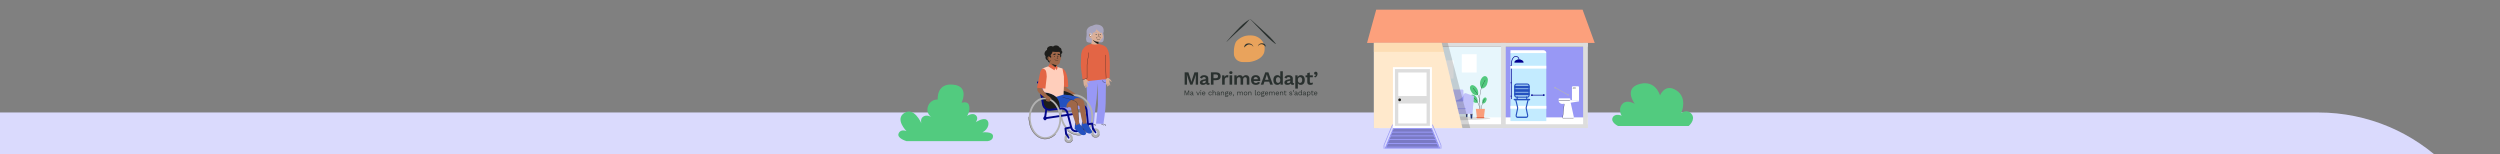 <svg xmlns="http://www.w3.org/2000/svg" xmlns:xlink="http://www.w3.org/1999/xlink" viewBox="0 0 3534 218" width="3534" height="218">
  <rect x="0" y="0" width="3534" height="218" fill="#808080" stroke="none"/>
  <defs>
    <style>
      .cls-1 {
        isolation: isolate;
      }

      .cls-1, .cls-2, .cls-3, .cls-4, .cls-5, .cls-6, .cls-7, .cls-8, .cls-9, .cls-10, .cls-11, .cls-12 {
        fill: none;
      }

      .cls-13 {
        fill: #fa9e7b;
      }

      .cls-14 {
        fill: #020789;
      }

      .cls-15 {
        fill: #000091;
      }

      .cls-16 {
        fill: #e7f6fc;
      }

      .cls-17, .cls-18 {
        fill: #fff;
      }

      .cls-19 {
        fill: #ffe9cc;
      }

      .cls-20 {
        fill: #ffcebb;
      }

      .cls-21 {
        fill: #fca07c;
      }

      .cls-22 {
        fill: #fdddb4;
      }

      .cls-23 {
        fill: #9697ed;
      }

      .cls-24 {
        fill: #9898f5;
      }

      .cls-25 {
        fill: #9f6749;
      }

      .cls-26 {
        fill: #b4b4b4;
      }

      .cls-27 {
        fill: #c1c1f9;
      }

      .cls-28 {
        fill: #32319c;
      }

      .cls-29 {
        fill: #a9a6bf;
      }

      .cls-30 {
        fill: #b2b2b2;
      }

      .cls-31 {
        fill: #ddd;
      }

      .cls-32 {
        fill: #c3ebff;
      }

      .cls-33 {
        fill: #dadafd;
      }

      .cls-34 {
        fill: #dbb098;
      }

      .cls-35 {
        fill: #e36545;
      }

      .cls-36 {
        fill: #e06545;
      }

      .cls-37 {
        fill: #2451c0;
      }

      .cls-38 {
        fill: #1f3575;
      }

      .cls-39, .cls-40 {
        fill: #1d1d1b;
      }

      .cls-41 {
        fill: #0c1924;
      }

      .cls-42 {
        fill: #52cb7f;
      }

      .cls-43 {
        fill: #52c97e;
      }

      .cls-44, .cls-45 {
        fill: #29302e;
      }

      .cls-46 {
        fill: #766359;
      }

      .cls-2 {
        stroke: #2d241d;
      }

      .cls-2, .cls-3, .cls-5, .cls-6, .cls-47, .cls-10, .cls-11, .cls-12 {
        stroke-linecap: round;
      }

      .cls-2, .cls-3, .cls-5, .cls-8, .cls-47 {
        stroke-miterlimit: 10;
      }

      .cls-2, .cls-3, .cls-5, .cls-10, .cls-11 {
        stroke-width: .39px;
      }

      .cls-3 {
        stroke: #fff;
      }

      .cls-4 {
        mask: url(#mask-1);
      }

      .cls-5, .cls-11, .cls-12 {
        stroke: #1d1d1b;
      }

      .cls-6, .cls-8, .cls-47 {
        stroke: #000;
      }

      .cls-6, .cls-47 {
        stroke-width: .29px;
      }

      .cls-6, .cls-10, .cls-11, .cls-12 {
        stroke-linejoin: round;
      }

      .cls-48 {
        fill: #b67e5a;
        mix-blend-mode: multiply;
        opacity: .5;
      }

      .cls-7 {
        mask: url(#mask);
      }

      .cls-40 {
        opacity: .19;
      }

      .cls-8 {
        stroke-width: .52px;
      }

      .cls-47 {
        fill: #999af0;
      }

      .cls-9 {
        mask: url(#mask-2-2);
      }

      .cls-45, .cls-49, .cls-18 {
        fill-rule: evenodd;
      }

      .cls-49 {
        fill: #e9a35c;
      }

      .cls-10 {
        stroke: #1c1c1b;
      }

      .cls-12 {
        stroke-width: .38px;
      }
    </style>
    <mask id="mask" x="1743.91" y="49.78" width="44.03" height="38.27" maskUnits="userSpaceOnUse">
      <g id="mask-2">
        <polygon id="path-1" class="cls-18" points="1743.91 49.78 1787.94 49.78 1787.94 88.05 1743.91 88.05 1743.91 49.78"/>
      </g>
    </mask>
    <mask id="mask-1" x="1733.6" y="26.79" width="275.08" height="61.26" maskUnits="userSpaceOnUse">
      <g id="mask-4">
        <polygon id="path-3" class="cls-18" points="1733.6 88.05 2008.69 88.05 2008.69 26.79 1733.6 26.79 1733.6 88.05"/>
      </g>
    </mask>
    <mask id="mask-2-2" data-name="mask-2" x="1733.6" y="26.79" width="275.08" height="61.26" maskUnits="userSpaceOnUse">
      <g id="mask-4-2" data-name="mask-4">
        <polygon id="path-3-2" data-name="path-3" class="cls-18" points="1733.6 88.05 2008.69 88.05 2008.69 26.79 1733.6 26.79 1733.6 88.05"/>
      </g>
    </mask>
  </defs>
  <g class="cls-1">
    <g id="illu6">
      <path class="cls-34" d="m1566.91,110.38s1.88,1.22,2.3,1.72c.43.5,1.53,2.33,2.29,2.83,0,0-.1.75-.84.43-.74-.32-1.66-1.06-1.99-1.5-.34-.44-.63-.15-.62.26.01.4.55,3.11.55,3.11,0,0,1.06,2.98.86,3.33-.21.36-.69.31-.86.1-.13-.15-1.26-2.62-1.26-2.62l-.34-1.36s.8,4.33.55,4.7c-.25.36-.56.25-.76.09-.2-.16-.54-2.08-.54-2.08l-.63-2.55.42,4.91s-.02.47-.38.51c-.36.04-.65-.48-.65-.48l-.88-5.03s.37,2.8.19,2.96c-.24.21-.47.17-.57-.04-.2-.43-.62-2.94-.62-2.94l-.57-4.8.05-1.44,3.56-1.2.77,1.09Z"/>
      <path class="cls-33" d="m0,311c0,57.99,47.01,105,105,105h3429c0-141.94-115.06-257-257-257H0v152Z"/>
      <g>
        <g id="Logo">
          <g id="LOGO">
            <g>
              <g id="Group-3">
                <g class="cls-7">
                  <path id="Fill-1" class="cls-49" d="m1784.98,58.84c-3.76-5.63-10.55-8.91-17.34-9.05-6.78-.14-13.45,2.65-18.59,7.06l.46-.24c.32-.21.66-.4,1.04-.55l-1.04.55c-2.63,1.71-3.74,5.26-4.43,8.45-.74,3.39-1.38,6.86-1.1,10.32.28,3.46,1.59,6.96,4.21,9.25,2.73,2.38,6.51,3.16,10.12,3.37,5.24.3,10.54-.45,15.49-2.18,4.43-1.55,8.72-4.01,11.39-7.86,3.86-5.56,3.55-13.48-.22-19.1"/>
                </g>
              </g>
              <path id="Fill-4" class="cls-45" d="m1778.2,65.36c-.03-.62.25-1.23.62-1.73.37-.5.83-.95,1.35-1.32,1.05-.73,2.35-1.16,3.69-1.16.67,0,1.36.07,2.02.26.66.2,1.27.55,1.77,1,.5.45.91,1,1.17,1.6.27.6.42,1.25.36,1.89l-.16.05c-.79-.96-1.56-1.68-2.44-2.23-.86-.52-1.72-1.11-2.79-1.23-.52-.07-1.07-.05-1.6.04-.54.09-1.07.25-1.57.49-.5.23-.97.55-1.39.94-.4.39-.75.85-.86,1.41h-.17Z"/>
              <path id="Fill-6" class="cls-45" d="m1771.34,65.97c-.14-.64-.56-1.16-1.04-1.59-.49-.42-1.05-.77-1.64-1.02-.59-.26-1.21-.42-1.83-.5-.62-.09-1.25-.09-1.85,0-1.23.19-2.19.89-3.17,1.53-.99.67-1.85,1.53-2.72,2.67l-.19-.05c-.1-.74.04-1.49.34-2.19.28-.71.73-1.35,1.29-1.89.56-.54,1.25-.97,2-1.22.76-.25,1.55-.36,2.32-.38,1.55-.06,3.06.39,4.3,1.19.62.4,1.16.91,1.61,1.47.45.56.79,1.25.79,1.97l-.2.02Z"/>
              <g class="cls-4">
                <path id="Fill-57" class="cls-45" d="m1761.41,30.7c-.77.57-1.5,1.17-2.25,1.75l-2.19,1.82c-2.9,2.45-5.44,5.29-8.08,8.01-2.63,2.73-5.23,5.49-7.79,8.28-2.53,2.82-5.06,5.65-7.5,8.54l.18.17c2.73-2.63,5.44-5.27,8.2-7.85,2.73-2.61,5.5-5.19,8.29-7.73,2.78-2.56,5.74-4.92,8.38-7.62,1.33-1.34,2.65-2.69,3.93-4.1,1.29-1.39,2.55-2.82,3.73-4.34l-.16-.19c-1.65.99-3.21,2.09-4.73,3.23"/>
              </g>
              <g class="cls-9">
                <path id="Fill-58" class="cls-45" d="m1803.4,61.6h0c-2.61-3.31-5.43-6.4-8.34-9.4-2.92-2.99-6.13-5.68-9.18-8.53l-9.23-8.48c-3.1-2.8-6.18-5.62-9.31-8.4l-.17.18c2.86,3.05,5.76,6.06,8.64,9.09l8.72,9c2.93,2.98,5.7,6.12,8.77,8.95,3.07,2.83,6.23,5.57,9.61,8.09l.52-.46s-.03-.02-.04-.04"/>
              </g>
            </g>
          </g>
        </g>
        <g>
          <path class="cls-44" d="m1693.58,119.72h-3.28v-9.09l.16-5.1h-.05l-1.69,5.31-3.14,8.88h-2.99l-3.14-8.88-1.66-5.31h-.05l.19,5.1v9.09h-3.3v-17.44h5.28l3.17,9.51,1.08,3.94h.05l1.14-3.91,3.12-9.54h5.13v17.44Z"/>
          <path class="cls-44" d="m1709.94,117.42l-.26,2.19c-.48.24-1.06.37-1.72.37-1.58,0-2.67-.55-3.04-1.98-.79,1.29-2.46,1.98-4.68,1.98-2.51,0-4.09-1.16-4.09-3.38,0-2.06,1.61-3.51,5.15-4.17l3.17-.61v-.63c0-1.4-.82-2.3-2.25-2.3-1.53,0-2.64.58-3.04,2.25l-2.88-1.22c.55-2.25,2.54-3.67,5.76-3.67,3.67,0,6,1.58,6,4.86v5.42c0,.69.29,1,.98,1,.32,0,.63-.03.9-.11Zm-5.47-2.01v-1.37l-2.83.63c-1.16.26-1.77.69-1.77,1.56s.55,1.29,1.51,1.29c1.37,0,3.09-.71,3.09-2.11Z"/>
          <path class="cls-44" d="m1725.51,107.88c0,3.46-2.38,5.49-6.42,5.49h-3.67v6.34h-3.65v-17.44h7.32c4.04,0,6.42,2.03,6.42,5.6Zm-3.7-.03c0-1.77-1-2.67-3.28-2.67h-3.12v5.36h3.12c2.27,0,3.28-.92,3.28-2.69Z"/>
          <path class="cls-44" d="m1736.5,106.53l-.45,3.17c-.37-.24-.98-.4-1.66-.4-1.59,0-3.14,1.16-3.14,3.57v6.84h-3.65v-13.21h3.14l.24,2.59c.69-1.82,2.03-2.85,4.1-2.85.58,0,1.11.11,1.43.29Z"/>
          <path class="cls-44" d="m1737.72,102.68c0-1.29.74-1.96,2.25-1.96s2.25.66,2.25,1.96-.74,1.93-2.25,1.93-2.25-.63-2.25-1.93Zm4.07,17.04h-3.65v-13.21h3.65v13.21Z"/>
          <path class="cls-44" d="m1766.09,111.05v8.67h-3.62v-7.95c0-1.93-.95-2.67-2.27-2.67-1.61,0-2.91,1.22-2.91,3.51v7.11h-3.62v-7.95c0-1.93-.95-2.67-2.3-2.67s-2.88,1.06-2.88,3.62v7h-3.65v-13.21h3.25l.13,2.32c.87-1.74,2.51-2.59,4.36-2.59s3.59.87,4.31,2.67c.87-1.8,2.64-2.67,4.49-2.67,2.56,0,4.7,1.56,4.7,4.81Z"/>
          <path class="cls-44" d="m1781.39,114.49h-9.35c.37,1.9,1.53,2.8,3.3,2.8,1.53,0,2.54-.58,2.91-1.64l2.96,1.08c-.85,2.11-2.88,3.25-5.86,3.25-4.39,0-6.87-2.54-6.87-6.87s2.4-6.87,6.66-6.87,6.37,2.48,6.37,6.82c0,.37-.05,1.08-.11,1.43Zm-9.38-2.54h6.16c-.29-1.98-1.4-3.04-3.06-3.04s-2.8,1.03-3.09,3.04Z"/>
          <path class="cls-44" d="m1794.13,115.46h-6.74l-1.43,4.25h-3.72l6.37-17.44h4.36l6.37,17.44h-3.78l-1.43-4.25Zm-.9-2.69l-1.66-4.91-.77-2.64h-.08l-.74,2.59-1.66,4.97h4.91Z"/>
          <path class="cls-44" d="m1813.41,100.72v18.99h-3.22l-.16-2.43c-.77,1.61-2.32,2.69-4.39,2.69-3.49,0-5.63-2.54-5.63-6.84s2.14-6.9,5.65-6.9c1.93,0,3.35.95,4.12,2.4v-7.93h3.62Zm-3.62,12.52v-.26c0-2.51-1.16-3.96-3.06-3.96s-3.09,1.4-3.09,4.09,1.19,4.1,3.09,4.1,3.06-1.4,3.06-3.96Z"/>
          <path class="cls-44" d="m1829.42,117.42l-.26,2.19c-.48.24-1.06.37-1.72.37-1.59,0-2.67-.55-3.04-1.98-.79,1.29-2.46,1.98-4.68,1.98-2.51,0-4.1-1.16-4.1-3.38,0-2.06,1.61-3.51,5.15-4.17l3.17-.61v-.63c0-1.4-.82-2.3-2.25-2.3-1.53,0-2.64.58-3.04,2.25l-2.88-1.22c.56-2.25,2.54-3.67,5.76-3.67,3.67,0,6,1.58,6,4.86v5.42c0,.69.29,1,.98,1,.32,0,.63-.03.9-.11Zm-5.47-2.01v-1.37l-2.83.63c-1.16.26-1.77.69-1.77,1.56s.55,1.29,1.51,1.29c1.37,0,3.09-.71,3.09-2.11Z"/>
          <path class="cls-44" d="m1844.42,113.09c0,4.33-2.14,6.9-5.65,6.9-1.93,0-3.36-.95-4.12-2.4v7.69h-3.65v-18.76h3.2l.13,2.62c.74-1.72,2.33-2.88,4.44-2.88,3.51,0,5.65,2.54,5.65,6.84Zm-3.65.03c0-2.69-1.16-4.09-3.09-4.09s-3.04,1.4-3.04,3.96v.26c0,2.51,1.16,3.96,3.04,3.96s3.09-1.4,3.09-4.1Z"/>
          <path class="cls-44" d="m1855.97,118.9c-.85.69-2.22,1.08-3.62,1.08-2.62,0-4.41-1.08-4.41-3.99v-6.79h-2.4v-2.69h2.4v-3.04l3.62-1v4.04h4.28v2.69h-4.28v6.21c0,1.27.69,1.82,1.82,1.82.87,0,1.48-.26,2.03-.74l.55,2.4Z"/>
          <path class="cls-44" d="m1862.46,104.47c0,2.09-1.08,4.02-3.38,5.02l-1.66-1.27c1.56-.55,2.67-1.56,3.04-2.77l-.11-.08c-.18.19-.4.26-.79.26-.9,0-1.93-.63-1.93-2.01s.98-2.25,2.3-2.25c1.69,0,2.54,1.24,2.54,3.09Z"/>
        </g>
        <g>
          <path class="cls-44" d="m1681.02,134.69h-.77v-4.22l.09-1.77h-.01l-.57,1.57-1.64,4.43h-.69l-1.65-4.43-.56-1.57h-.01l.09,1.77v4.22h-.77v-6.72h1.25l1.49,4.08.5,1.68h.02l.52-1.67,1.47-4.09h1.25v6.72Z"/>
          <path class="cls-44" d="m1687.43,134.05l-.05.64c-.14.05-.36.1-.61.1-.5,0-.82-.18-.92-.75-.33.48-.99.75-1.64.75-.96,0-1.73-.45-1.73-1.36,0-.76.67-1.36,1.98-1.59l1.35-.22v-.29c0-.67-.43-1.12-1.19-1.12-.67,0-1.18.33-1.46.97l-.6-.44c.26-.75,1.07-1.24,2.06-1.24,1.16,0,2,.55,2,1.73v2.5c0,.24.1.37.39.37.13,0,.28-.02.41-.05Zm-1.61-1.07v-.7l-1.14.21c-.9.18-1.35.46-1.35.94,0,.43.35.65.93.65.81,0,1.57-.43,1.57-1.1Z"/>
          <path class="cls-44" d="m1696.06,129.6l-2.12,5.09h-.81l-2.12-5.09h.93l1.61,4.26,1.66-4.26h.85Z"/>
          <path class="cls-44" d="m1696.86,128.02c0-.37.24-.61.61-.61s.61.24.61.61-.24.61-.61.61-.61-.24-.61-.61Zm1.02,6.68h-.81v-5.09h.81v5.09Z"/>
          <path class="cls-44" d="m1703.84,132.45h-3.84c.1,1.03.72,1.63,1.66,1.63.74,0,1.25-.26,1.44-.75l.68.36c-.39.69-1.02,1.11-2.12,1.11-1.54,0-2.46-1-2.46-2.65s.86-2.65,2.4-2.65,2.28,1.07,2.28,2.38c0,.23-.02.43-.04.57Zm-3.83-.72h3.08c-.11-.94-.63-1.52-1.5-1.52s-1.47.56-1.59,1.52Z"/>
          <path class="cls-44" d="m1712.89,130.85l-.77.37c-.21-.64-.67-1.01-1.33-1.01-1.02,0-1.63.72-1.63,1.93s.61,1.93,1.63,1.93c.74,0,1.22-.38,1.42-1.05l.73.25c-.33.94-1.06,1.51-2.14,1.51-1.54,0-2.46-1-2.46-2.65s.93-2.65,2.46-2.65c1.05,0,1.73.52,2.09,1.35Z"/>
          <path class="cls-44" d="m1718.61,131.43v3.26h-.81v-2.97c0-1.13-.55-1.51-1.25-1.51-.74,0-1.58.48-1.58,1.78v2.7h-.81v-7.43h.81v3.1c.36-.61.97-.86,1.66-.86,1.09,0,1.98.62,1.98,1.93Z"/>
          <path class="cls-44" d="m1724.82,134.05l-.05.64c-.14.05-.36.1-.61.1-.5,0-.82-.18-.92-.75-.33.48-.99.75-1.64.75-.96,0-1.73-.45-1.73-1.36,0-.76.67-1.36,1.98-1.59l1.35-.22v-.29c0-.67-.43-1.12-1.19-1.12-.67,0-1.18.33-1.46.97l-.6-.44c.26-.75,1.07-1.24,2.06-1.24,1.16,0,2,.55,2,1.73v2.5c0,.24.1.37.39.37.13,0,.28-.02.41-.05Zm-1.61-1.07v-.7l-1.14.21c-.9.18-1.35.46-1.35.94,0,.43.35.65.93.65.81,0,1.57-.43,1.57-1.1Z"/>
          <path class="cls-44" d="m1730.33,131.43v3.26h-.81v-2.97c0-1.13-.55-1.51-1.25-1.51-.74,0-1.58.47-1.58,1.77v2.71h-.81v-5.09h.71l.05.79c.36-.64,1.01-.9,1.71-.9,1.09,0,1.98.62,1.98,1.93Z"/>
          <path class="cls-44" d="m1736.34,135.25c0,1.01-1.14,1.63-2.51,1.63-1.61,0-2.34-.58-2.34-1.34,0-.47.34-.83.9-.99-.39-.18-.69-.49-.69-.94,0-.53.32-.84.76-1-.49-.31-.74-.8-.74-1.39,0-1.01.86-1.72,2.09-1.72.39,0,.73.07,1.04.2.19-.7.67-1.04,1.44-1.04l.18.71c-.68,0-1.07.19-1.21.56.41.31.64.75.64,1.28,0,1.01-.86,1.72-2.09,1.72-.29,0-.56-.03-.78-.09-.41.09-.57.29-.57.64s.27.55.67.55h1.69c.97,0,1.54.48,1.54,1.21Zm-.75.09c0-.37-.24-.6-1.01-.6h-1.36c-.64,0-.98.24-.98.63,0,.5.56.82,1.68.82s1.67-.41,1.67-.85Zm-3.03-4.12c0,.63.54,1.06,1.24,1.06s1.24-.43,1.24-1.06-.54-1.06-1.24-1.06-1.24.43-1.24,1.06Z"/>
          <path class="cls-44" d="m1741.64,132.45h-3.84c.1,1.03.72,1.63,1.66,1.63.74,0,1.25-.26,1.43-.75l.68.36c-.39.69-1.02,1.11-2.12,1.11-1.54,0-2.46-1-2.46-2.65s.87-2.65,2.4-2.65,2.28,1.07,2.28,2.38c0,.23-.02.43-.04.57Zm-3.83-.72h3.08c-.11-.94-.63-1.52-1.5-1.52s-1.47.56-1.59,1.52Z"/>
          <path class="cls-44" d="m1744.2,134.46c0,.68-.34,1.35-1.11,1.72l-.43-.4c.55-.18.91-.61,1-1.04l-.04-.02c-.05.04-.12.07-.28.07-.24,0-.56-.2-.56-.64,0-.37.3-.68.66-.68.48,0,.76.41.76.99Z"/>
          <path class="cls-44" d="m1756.92,131.43v3.26h-.81v-3.17c0-.93-.53-1.3-1.2-1.3-.79,0-1.51.6-1.51,1.69v2.79h-.81v-3.17c0-.93-.53-1.3-1.2-1.3s-1.51.5-1.51,1.76v2.72h-.81v-5.09h.71l.05.79c.37-.62,1-.9,1.63-.9.71,0,1.41.32,1.75,1,.32-.69,1.13-1,1.77-1,.98,0,1.94.59,1.94,1.93Z"/>
          <path class="cls-44" d="m1763.17,132.15c0,1.65-.93,2.65-2.46,2.65s-2.46-1-2.46-2.65.93-2.65,2.46-2.65,2.46,1,2.46,2.65Zm-4.11,0c0,1.21.62,1.93,1.65,1.93s1.65-.72,1.65-1.93-.62-1.93-1.65-1.93-1.65.72-1.65,1.93Z"/>
          <path class="cls-44" d="m1768.99,131.43v3.26h-.81v-2.97c0-1.13-.55-1.51-1.25-1.51-.74,0-1.58.47-1.58,1.77v2.71h-.81v-5.09h.71l.05.79c.36-.64,1.01-.9,1.71-.9,1.09,0,1.98.62,1.98,1.93Z"/>
          <path class="cls-44" d="m1774.83,133.33c0,.52.13.68.55.68.32,0,.49-.05.74-.14l-.13.78c-.21.09-.49.14-.75.14-.82,0-1.22-.44-1.22-1.36v-6.17h.81v6.06Z"/>
          <path class="cls-44" d="m1781.7,132.15c0,1.65-.93,2.65-2.46,2.65s-2.46-1-2.46-2.65.93-2.65,2.46-2.65,2.46,1,2.46,2.65Zm-4.11,0c0,1.21.62,1.93,1.65,1.93s1.65-.72,1.65-1.93-.62-1.93-1.65-1.93-1.65.72-1.65,1.93Z"/>
          <path class="cls-44" d="m1787.45,135.25c0,1.01-1.14,1.63-2.51,1.63-1.61,0-2.34-.58-2.34-1.34,0-.47.34-.83.9-.99-.39-.18-.69-.49-.69-.94,0-.53.32-.84.76-1-.49-.31-.74-.8-.74-1.39,0-1.01.86-1.72,2.09-1.72.39,0,.73.07,1.04.2.19-.7.67-1.04,1.44-1.04l.18.71c-.68,0-1.07.19-1.21.56.41.31.64.75.64,1.28,0,1.01-.86,1.72-2.09,1.72-.29,0-.56-.03-.78-.09-.41.09-.57.29-.57.64s.27.55.67.55h1.69c.97,0,1.54.48,1.54,1.21Zm-.75.09c0-.37-.24-.6-1.01-.6h-1.36c-.64,0-.98.24-.98.63,0,.5.56.82,1.68.82s1.67-.41,1.67-.85Zm-3.03-4.12c0,.63.54,1.06,1.24,1.06s1.24-.43,1.24-1.06-.54-1.06-1.24-1.06-1.24.43-1.24,1.06Z"/>
          <path class="cls-44" d="m1792.75,132.45h-3.84c.1,1.03.72,1.63,1.66,1.63.74,0,1.25-.26,1.43-.75l.68.36c-.39.69-1.02,1.11-2.12,1.11-1.54,0-2.46-1-2.46-2.65s.87-2.65,2.4-2.65,2.28,1.07,2.28,2.38c0,.23-.02.43-.04.57Zm-3.83-.72h3.08c-.11-.94-.63-1.52-1.5-1.52s-1.47.56-1.59,1.52Z"/>
          <path class="cls-44" d="m1802,131.43v3.26h-.81v-3.17c0-.93-.53-1.3-1.2-1.3-.79,0-1.51.6-1.51,1.69v2.79h-.81v-3.17c0-.93-.53-1.3-1.2-1.3s-1.51.5-1.51,1.76v2.72h-.81v-5.09h.71l.05.79c.37-.62,1-.9,1.63-.9.71,0,1.41.32,1.75,1,.32-.69,1.13-1,1.77-1,.98,0,1.94.59,1.94,1.93Z"/>
          <path class="cls-44" d="m1807.98,132.45h-3.84c.1,1.03.72,1.63,1.66,1.63.74,0,1.25-.26,1.43-.75l.68.36c-.39.69-1.02,1.11-2.12,1.11-1.54,0-2.46-1-2.46-2.65s.87-2.65,2.4-2.65,2.28,1.07,2.28,2.38c0,.23-.02.43-.04.57Zm-3.83-.72h3.08c-.11-.94-.63-1.52-1.5-1.52s-1.47.56-1.59,1.52Z"/>
          <path class="cls-44" d="m1813.83,131.43v3.26h-.81v-2.97c0-1.13-.55-1.51-1.25-1.51-.74,0-1.58.47-1.58,1.77v2.71h-.81v-5.09h.71l.05.79c.36-.64,1.01-.9,1.71-.9,1.09,0,1.98.62,1.98,1.93Z"/>
          <path class="cls-44" d="m1818.54,134.33c-.32.29-.75.46-1.31.46-.75,0-1.4-.38-1.41-1.36v-3.12h-1.02v-.7h1.02v-1.22l.81-.22v1.45h1.88v.7h-1.88v2.98c0,.5.32.74.76.74.37,0,.63-.14.87-.38l.28.68Z"/>
          <path class="cls-44" d="m1826.67,130.72l-.69.41c-.22-.67-.68-.92-1.32-.92-.68,0-1.19.37-1.19.74,0,1.28,3.31.33,3.31,2.33,0,.89-.82,1.51-2.13,1.51-.94,0-1.8-.37-2.19-1.15l.66-.46c.24.62.87.89,1.61.89.83,0,1.23-.34,1.23-.75,0-1.17-3.31-.33-3.31-2.3,0-.82.76-1.53,2-1.53,1.09,0,1.73.39,2.01,1.22Z"/>
          <path class="cls-44" d="m1829.24,128.55c0,.68-.34,1.35-1.11,1.72l-.43-.4c.55-.18.91-.61,1-1.04l-.04-.02c-.05.04-.12.07-.28.07-.24,0-.56-.2-.56-.64,0-.37.3-.68.66-.68.48,0,.76.41.76.99Z"/>
          <path class="cls-44" d="m1834.78,134.05l-.05.64c-.14.05-.36.1-.61.1-.5,0-.82-.18-.92-.75-.33.48-.99.75-1.64.75-.96,0-1.73-.45-1.73-1.36,0-.76.67-1.36,1.98-1.59l1.35-.22v-.29c0-.67-.43-1.12-1.19-1.12-.67,0-1.18.33-1.46.97l-.6-.44c.26-.75,1.07-1.24,2.06-1.24,1.16,0,2,.55,2,1.73v2.5c0,.24.1.37.39.37.13,0,.29-.02.41-.05Zm-1.61-1.07v-.7l-1.14.21c-.9.18-1.35.46-1.35.94,0,.43.35.65.93.65.81,0,1.57-.43,1.57-1.1Z"/>
          <path class="cls-44" d="m1840.27,127.26v7.43h-.71l-.05-.89c-.29.58-.94.99-1.74.99-1.41,0-2.32-.99-2.32-2.65s.91-2.65,2.32-2.65c.76,0,1.37.37,1.69.9v-3.13h.81Zm-.81,4.95v-.12c0-1.15-.63-1.87-1.6-1.87s-1.6.75-1.6,1.93.6,1.93,1.6,1.93,1.6-.72,1.6-1.87Z"/>
          <path class="cls-44" d="m1846.53,134.05l-.05.64c-.14.05-.36.1-.61.1-.5,0-.82-.18-.92-.75-.33.48-.99.75-1.64.75-.96,0-1.73-.45-1.73-1.36,0-.76.67-1.36,1.98-1.59l1.35-.22v-.29c0-.67-.43-1.12-1.19-1.12-.67,0-1.18.33-1.46.97l-.6-.44c.26-.75,1.07-1.24,2.06-1.24,1.16,0,2,.55,2,1.73v2.5c0,.24.1.37.39.37.13,0,.29-.02.41-.05Zm-1.61-1.07v-.7l-1.14.21c-.9.18-1.35.46-1.35.94,0,.43.35.65.93.65.81,0,1.57-.43,1.57-1.1Z"/>
          <path class="cls-44" d="m1852.41,132.15c0,1.66-.91,2.65-2.32,2.65-.76,0-1.37-.37-1.69-.9v2.93h-.81v-7.22h.71l.05.89c.29-.58.94-.99,1.74-.99,1.41,0,2.32.99,2.32,2.65Zm-.81,0c0-1.18-.6-1.93-1.6-1.93s-1.6.72-1.6,1.87v.12c0,1.15.63,1.87,1.6,1.87s1.6-.75,1.6-1.93Z"/>
          <path class="cls-44" d="m1856.88,134.33c-.32.29-.75.46-1.31.46-.75,0-1.4-.38-1.41-1.36v-3.12h-1.02v-.7h1.02v-1.22l.81-.22v1.45h1.88v.7h-1.88v2.98c0,.5.32.74.76.74.37,0,.63-.14.87-.38l.28.68Z"/>
          <path class="cls-44" d="m1862.16,132.45h-3.84c.1,1.03.72,1.63,1.66,1.63.74,0,1.25-.26,1.43-.75l.68.36c-.39.69-1.02,1.11-2.12,1.11-1.54,0-2.46-1-2.46-2.65s.87-2.65,2.4-2.65,2.28,1.07,2.28,2.38c0,.23-.02.43-.04.57Zm-3.83-.72h3.08c-.11-.94-.63-1.52-1.5-1.52s-1.47.56-1.59,1.52Z"/>
        </g>
      </g>
      <path d="m1550.77,174.3l-.24,6.73,20.9.72h0c.08-2.27-1.5-4.26-3.73-4.69-2.86-.46-5.66-1.21-8.36-2.24-3.15-1.53-3.52-2.17-3.52-2.17l-4.99,1.66"/>
      <polyline points="1556.04 172.91 1556.79 173.44 1550.69 176.75 1550.83 174.26 1556.04 172.91"/>
      <line class="cls-8" x1="1558.27" y1="174.29" x2="1556.86" y2="175.78"/>
      <line class="cls-8" x1="1559.81" y1="175.01" x2="1558.41" y2="176.49"/>
      <line class="cls-8" x1="1561.32" y1="175.55" x2="1560.13" y2="177.13"/>
      <line class="cls-8" x1="1562.93" y1="176.01" x2="1562.24" y2="177.76"/>
      <polygon points="1550.58 179.8 1571.35 180.53 1571.4 181.75 1550.53 181.03 1550.58 179.8"/>
      <path d="m1537.09,174.24l-.24,6.73,20.9.72h0c.08-2.27-1.5-4.26-3.73-4.69-2.86-.46-5.66-1.21-8.36-2.24-3.15-1.53-3.52-2.17-3.52-2.17l-4.99,1.66"/>
      <polyline points="1542.35 172.85 1543.09 173.38 1536.99 176.68 1536.9 172.83 1542.35 172.85"/>
      <line class="cls-8" x1="1544.58" y1="174.23" x2="1543.17" y2="175.72"/>
      <line class="cls-8" x1="1546.13" y1="174.94" x2="1544.72" y2="176.43"/>
      <line class="cls-8" x1="1547.63" y1="175.5" x2="1546.45" y2="177.07"/>
      <line class="cls-8" x1="1549.25" y1="175.96" x2="1548.55" y2="177.7"/>
      <polygon points="1536.89 179.75 1557.66 180.47 1557.7 181.7 1536.85 180.97 1536.89 179.75"/>
      <path class="cls-35" d="m1562.61,86.25l.21,2.56.64,24.71-28.46-1.16,1.67-1.65-6.24,1.98s-2.7-17.36-2.59-20.7l.53-15.25s1.28-7.02,2.68-7.25l22.66-6.48s8.41,1.91,11.39,5.87c3.84,5.11,3.71,21.72,3.71,21.72l-.19,19.25-7.28,1.31,1.54-19.82-.08,20.06"/>
      <path class="cls-24" d="m1563.56,112.14s-.6,24.31-.57,33.54c.03,9.24-3.18,29.33-3.18,29.33l-10.46-.24,2.68-26.23s-.12-25.06-.69-31.09c-.44,7.28-.58,20.75-1.94,27.91-.72,3.34-3.03,29.11-3.03,29.11l-10.36,1.22s1.56-15.08.86-29.83c0,0-.21-23.34-1.9-34.28h0l23.18.81,5.4-.24Z"/>
      <path class="cls-35" d="m1533.56,108.63s1.42,4.96,1.84,6.24l22.73-2.48-23.63-4.55"/>
      <path class="cls-10" d="m1558.06,113.72c1.28,2,2.87,3.08,4.73,3.39"/>
      <path class="cls-34" d="m1535.67,112.44s1.88,1.22,2.3,1.72c.43.5,1.53,2.33,2.29,2.83,0,0-.1.75-.84.43-.74-.32-1.66-1.06-1.99-1.5-.34-.44-.63-.15-.62.26.01.4.55,3.11.55,3.11,0,0,1.06,2.98.86,3.33-.21.36-.69.31-.86.1-.13-.15-1.26-2.62-1.26-2.62l-.34-1.36s.8,4.33.55,4.7c-.25.36-.56.25-.76.09-.2-.16-.54-2.08-.54-2.08l-.63-2.55.42,4.91s-.02.47-.38.51c-.36.04-.65-.48-.65-.48l-.88-5.03s.37,2.8.19,2.96c-.24.21-.47.17-.57-.04-.2-.43-.62-2.94-.62-2.94l-.57-4.8.05-1.44,3.56-1.2.77,1.09Z"/>
      <line class="cls-11" x1="1562.53" y1="77.73" x2="1563.58" y2="111.36"/>
      <polyline class="cls-11" points="1539.13 74.4 1536.66 91.4 1536.66 110.71 1530.42 112.69"/>
      <g>
        <path class="cls-29" d="m1544.64,36.3s-4.73.32-7.32,4.16c-2.59,3.84-.65,5.75-1.38,10.14-.75,4.52-.98,4.04,0,7.65.98,3.61,13.54,1.63,13.54,1.63l-4.84-23.58Z"/>
        <path class="cls-29" d="m1559.54,47.27c1.06,3.37,1.17,6.73.33,10.08-.37,1.48-1.7,2.53-3.23,2.53h-4.39s.34-4.46.34-4.46l6.95-8.14Z"/>
        <path class="cls-29" d="m1559.73,43.68s.45,5.1-1.79,6.56c-2.24,1.46-.56-5.13-.56-5.13l2.35-1.43Z"/>
        <g>
          <g>
            <g>
              <path class="cls-34" d="m1552.95,64.27c-2.04,8.29-10.04.69-10.34-2.12,1.26-3.96.84-8.2.84-8.2l9.58,3.39c-.02.28-.04.56-.07.84-.11,1.3-.21,2.63-.17,4.03.02.67.07,1.35.16,2.06Z"/>
              <path class="cls-39" d="m1552.79,62.35c-5.03-1.1-8.31-6.4-8.31-6.4l8.48,2.23c-.11,1.3-.2,2.77-.17,4.17Z"/>
            </g>
            <g>
              <path class="cls-34" d="m1555.09,50.23s.72-2.36,2.64-1.84c1.92.52,2.05,6.89-1.59,6.72l-1.05-4.88Z"/>
              <path class="cls-34" d="m1557.94,49.8c0,.21-.01.43-.03.67-.02.26-.05.54-.09.83-.04.33-.1.68-.17,1.03-.04.21-.08.43-.13.65-.74,3.41-2.17,4.98-3.8,5.77-2.69,1.31-9.36-1.52-10.4-4.05-.75-1.83-.74-1.07-.94-5.99-.2-4.92,1.8-7.62,1.8-7.62,2.72-3.11,7.57-2.65,10.73-.59,3.16,2.06,3.05,5.89,3.03,9.29Z"/>
              <path class="cls-29" d="m1550.92,45.31s-1.28-.58-2.44.24c-.65.46-.27,1.13.57.8.58-.23.91-.32,1.57-.26.67.06.62-.69.29-.79Z"/>
              <path class="cls-29" d="m1554.67,45.5s1.31-.5,2.42.38c.62.49.2,1.15-.61.77-.57-.26-.89-.37-1.56-.34-.67.02-.58-.72-.25-.8Z"/>
              <path class="cls-34" d="m1543.61,48.1s-1.15-1.97-3.15-1.09c-2,.89-1.08,7.85,2.86,7.06l.29-5.97Z"/>
              <path class="cls-29" d="m1543.95,44.34s1.11,2.2.51,3.47c-.6,1.27-.48,2.78-.48,2.78,0,0-2.27-1.86-1.71-4.82.56-2.96,1.68-1.44,1.68-1.44Z"/>
            </g>
          </g>
          <path class="cls-29" d="m1549.09,34.68s6.76-.4,9.63,3.71c2.87,4.11.47,7.83.47,7.83,0,0-4.2.83-9.5-4.96,0,0-.5,4.72-4.42,4.96-3.92.24-3-3.47-3-3.47,0,0-1.5-6.98,6.82-8.07Z"/>
        </g>
        <path class="cls-41" d="m1550.06,48.78c.01.38-.23.7-.55.71-.32.01-.59-.29-.61-.67-.01-.38.23-.7.55-.71.32-.01.59.29.61.67Z"/>
        <path class="cls-41" d="m1555.77,48.9c.01.38-.23.7-.55.71-.32.01-.59-.29-.61-.67-.01-.38.23-.7.55-.71.32-.01.59.29.61.67Z"/>
      </g>
      <path class="cls-35" d="m1565.08,68.89c-3.1.64-8.35,1.62-17.18,1.82-11.92.28-15.72-.68-16.87-1.21.23-.47.55-.87.81-1.24,3.48-4.97,10.76-6.11,10.76-6.11,3.44,1.12,6.84,1.18,10.18.06,0,0,7.29,1.11,10.59,4.26.64.61,1.12,1.31,1.7,2.42Z"/>
      <path class="cls-5" d="m1555.09,54.88s-.92,1.1-2.5.94-2.01-1-2.01-1"/>
      <path class="cls-5" d="m1552.67,47.81s.41,2.45,1.17,3.55c0,0,.02.58-1.24.63"/>
      <path class="cls-5" d="m1541.47,47.99c-.71.15-2.04,1.78-.17,4.19"/>
      <g>
        <path class="cls-39" d="m1478.06,79.26s-1.37,4.56,3.11,6.38c0,0-.07,2.13,2.56,2.94,2.63.81,16.03-7.29,16.03-7.29,0,0,1.49-5.9-1.11-9.62-2.61-3.72-6.98-4.48-12.28-3.21-5.3,1.27-8.73,6.65-8.3,10.8Z"/>
        <g>
          <g>
            <path class="cls-25" d="m1493.61,91.94l-.11,2.52c-.31.23-.61.42-.92.59-4.49,2.45-9.09-1.01-9.09-1.01l.37-8.75,8.58,5.86,1.16.79Z"/>
            <path class="cls-39" d="m1493.61,91.87l-.11,2.6c-.31.23-.61.42-.92.59-3.67-1.64-6.22-5.67-6.22-5.67l6.09,1.76,1.16.72Z"/>
          </g>
          <path class="cls-25" d="m1497.23,80.89s1.51-1.63,2.24.09c.74,1.73-.03,5.13-2.19,4.48l-.06-4.57Z"/>
          <path class="cls-25" d="m1498.64,75.96l-.06,5.47v1.34s-.02.24-.02.24h0s-.04,3.87-.04,3.87c0,0-.21,5.22-5.64,4.98-2.12-.1-3.95-.83-5.39-1.7-2.24-1.34-3.57-3.01-3.68-3.13,0,0,0,0,0,0v-1.1s-.08-5.7-.08-5.7l-.04-3.05s-.46-5.51,4.79-6.29c3.84-.57,7.38.21,9.09,2.27.06.07.11.14.16.21.54.72.86,1.59.92,2.59Z"/>
          <path class="cls-39" d="m1488.75,76.9h0c.25.62.95.93,1.58.69.37-.14.8-.27,1.25-.35.64-.11,1.06-.73.91-1.36h0s-2.52-.34-3.74,1.02Z"/>
          <path class="cls-39" d="m1498.57,77.32h0c-.3.6-1.03.85-1.63.56-.35-.17-.77-.34-1.21-.46-.63-.16-.99-.82-.79-1.44h0s2.54-.12,3.64,1.34Z"/>
          <g>
            <path class="cls-39" d="m1490.96,79.68c-.01.3-.26.53-.55.51-.29-.01-.52-.26-.51-.56.01-.3.26-.53.55-.51.29.01.52.26.51.56Z"/>
            <path class="cls-39" d="m1496.12,79.9c-.01.3-.26.53-.55.51-.29-.01-.52-.26-.51-.56.01-.3.26-.53.55-.51.29.01.52.26.51.56Z"/>
          </g>
          <path class="cls-39" d="m1485.58,84.99c-.03.06-.78,1.62-1.79,2.05,0,0,0,0,0,0v-1.1s.85-.11,1.79-.94Z"/>
          <path class="cls-25" d="m1484.78,81.32s-1.97-2.89-3.59-.75c-1.34,1.76.84,6.59,3.41,5.08l.18-4.32Z"/>
        </g>
        <path class="cls-39" d="m1483.71,80.22s1.12,1.43,1.47,1.38c.36-.05.81-.63.97-1,.15-.37-1.22-2.6-1.22-2.6,0,0,2.6-2.4,3-5.05,0,0,1.56.46,4.58.51,3.02.05,5.98-.15,5.98-.15,0,0-2.08-3.97-8.51-3.46-6.43.51-7.93,4.43-7.93,4.43v3.21l1.66,2.74Z"/>
        <path class="cls-39" d="m1485.92,73.2s1.05-2.53-3.53-3.04c-4.58-.51-7.84,6.21-4.63,8.71,3.21,2.5,4.43-.12,4.43-.12l3.74-5.55Z"/>
        <path class="cls-39" d="m1489.99,71.04s2.41-1.29-.81-4.59c-3.22-3.3-10-.16-9.1,3.81.9,3.96,3.5,2.71,3.5,2.71l6.41-1.93Z"/>
        <path class="cls-39" d="m1488.43,71.22s-2.65-.68-.31-4.65c2.34-3.97,9.67-2.55,9.75,1.51.07,4.06-2.75,3.47-2.75,3.47l-6.68-.33Z"/>
        <path class="cls-39" d="m1497.84,72.82s1.05,1.1,2.33-1.12c1.28-2.22-1.42-5.38-3.4-4.3-1.98,1.08-.92,2.28-.92,2.28l1.99,3.14Z"/>
        <path class="cls-39" d="m1498.64,75.78s.46,1.21,2.2-.1c1.74-1.31.66-4.69-1.25-4.5-1.91.18-1.48,1.48-1.48,1.48l.53,3.13Z"/>
        <path class="cls-25" d="m1497.61,108.56c1.38-3.41,6.26-1.06,6.53-.18,1.14,3.69.3,2.7,2.19,8.23.84,2.46-.26,3.57,1.38,7.2,2.33,2.77,8.1,5.47,10.51,7.35,4.65,3.63,4.62,4.59,1.01,3.83-1.33-.28-2.75.12-3.74-.62-2.69-2.02-11.06-2.35-13.14-7.03-.16-.36-.22-.74-.2-1.1-1.38-4.16-4.53-16.52-4.54-17.67Z"/>
        <g>
          <path class="cls-30" d="m1524.39,191.05c2.37,0,4.67-.44,6.85-1.31,2.43-.97,4.65-2.44,6.6-4.39,5.24-5.22,7.98-13.22,7.52-21.96-.2-3.85-1.01-7.63-2.39-11.21-1.34-3.47-3.16-6.63-5.42-9.38-2.27-2.77-4.87-4.99-7.72-6.61-2.98-1.69-6.12-2.64-9.31-2.82-2.77-.16-5.45.27-7.97,1.27-2.43.97-4.65,2.44-6.6,4.39-5.24,5.22-7.98,13.22-7.52,21.96.2,3.85,1.01,7.63,2.39,11.21,1.34,3.47,3.16,6.63,5.42,9.38,2.27,2.77,4.87,4.99,7.72,6.61,2.98,1.69,6.12,2.64,9.31,2.82.37.02.75.03,1.12.03Zm-4.98-55.11c.32,0,.64,0,.96.03,2.79.16,5.54,1,8.18,2.49,2.57,1.46,4.93,3.48,6.99,5.99,2.08,2.54,3.77,5.45,5,8.66,1.29,3.33,2.03,6.83,2.22,10.41.21,4.07-.3,7.92-1.54,11.45-1.16,3.34-2.97,6.28-5.22,8.52-1.7,1.69-3.63,2.98-5.73,3.81-2.17.86-4.47,1.23-6.86,1.09-2.79-.16-5.54-1-8.18-2.49-2.57-1.46-4.93-3.48-6.99-6-2.08-2.54-3.77-5.45-5-8.66-1.29-3.33-2.03-6.83-2.22-10.41-.21-4.07.3-7.92,1.54-11.45,1.16-3.34,2.97-6.28,5.22-8.52,1.7-1.69,3.63-2.98,5.73-3.81,1.87-.75,3.85-1.12,5.89-1.12Z"/>
          <path d="m1523.25,188.21c1.99,0,3.91-.36,5.74-1.09,2.07-.82,3.96-2.08,5.64-3.74,2.26-2.25,4.06-5.22,5.21-8.6,1.2-3.53,1.69-7.38,1.45-11.44-.2-3.5-.94-6.94-2.19-10.2-1.21-3.16-2.84-6.03-4.85-8.53-2.02-2.51-4.31-4.53-6.83-6-2.61-1.53-5.35-2.39-8.13-2.56-2.35-.15-4.63.21-6.77,1.06-2.07.82-3.96,2.08-5.64,3.74-2.26,2.25-4.06,5.22-5.21,8.6-1.2,3.53-1.69,7.38-1.45,11.44.2,3.5.94,6.94,2.19,10.2,1.21,3.16,2.84,6.03,4.85,8.53,2.02,2.51,4.31,4.53,6.83,6,2.61,1.53,5.35,2.39,8.13,2.56.35.02.69.03,1.03.03Zm-4.99-51.28c.32,0,.65.01.97.03,10.84.68,20.32,12.54,21.13,26.44.23,3.94-.24,7.67-1.4,11.09-1.1,3.24-2.83,6.09-4.98,8.24-1.58,1.58-3.37,2.77-5.33,3.54-2.01.8-4.16,1.13-6.37.99-10.84-.68-20.32-12.54-21.13-26.44l-.46.03.46-.03c-.23-3.94.24-7.67,1.4-11.09,1.1-3.24,2.83-6.09,4.98-8.24,1.58-1.58,3.37-2.77,5.33-3.54,1.72-.68,3.53-1.02,5.4-1.02Z"/>
          <ellipse class="cls-46" cx="1520.52" cy="161.19" rx="2.27" ry="2.8" transform="translate(14.3 424.4) rotate(-15.96)"/>
        </g>
        <path class="cls-14" d="m1522.21,186.76c.12,0,.24-.02.36-.05l11.35-3.08c2.05-.39,3.6-1.59,4.48-3.46.72-1.52.97-3.47.74-5.62l-1.86-19.08s0-.08-.02-.12c-.45-2.43-1.37-4.3-2.71-5.57-.77-.73-1.68-1.25-2.7-1.54-1.04-.3-2.2-.36-3.45-.18-.75.11-1.27.8-1.16,1.55.11.75.8,1.27,1.55,1.16,1.66-.23,2.93.09,3.89,1,.9.85,1.54,2.21,1.89,4.02l1.85,19.02s0,.01,0,.02c.18,1.66.01,3.1-.49,4.17-.51,1.09-1.35,1.73-2.56,1.95-.04,0-.07.02-.11.03l-11.4,3.09c-.73.2-1.16.95-.96,1.68.17.61.72,1.01,1.32,1.01Z"/>
        <path class="cls-46" d="m1504.61,143.43c.1,0,.21-.01.31-.04.74-.17,1.19-.91,1.02-1.65l-4.71-20.1c-.26-1.95-1.67-3.69-2.71-4.96,0,0-.02-.02-.02-.03l-1.29-1.51c-.49-.57-1.36-.64-1.93-.15-.57.49-.64,1.36-.15,1.93l1.28,1.49c.84,1.03,1.98,2.44,2.11,3.62,0,.05.02.1.03.16l4.73,20.17c.15.63.71,1.06,1.33,1.06Z"/>
        <path class="cls-39" d="m1495.55,143.81l7.55,4.15,8.53.21,13.01,1.38-1.09-6.79c-3.66-10.79-17.78-14.5-30.2-16.39l.97,11.21,1.22,6.23Z"/>
        <path class="cls-46" d="m1520.87,162.43c.72,0,1.33-.57,1.37-1.3l.51-10.05c.04-.76-.54-1.4-1.3-1.44-.76-.04-1.4.54-1.44,1.3l-.51,10.05c-.04.76.54,1.4,1.3,1.44.02,0,.05,0,.07,0Z"/>
        <g>
          <path class="cls-23" d="m1496.22,119.45c3.91-.02,4.51,3.79,4.98,5.53l3.77,18.36-31.34,4.59-4.26-28.27,26.85-.2Z"/>
          <path class="cls-23" d="m1504.21,139.89c.42,2.01.42,4.36,5.98,4.36,5.92,0,17.95-.86,17.95-.86,2.63.18,3.96,1.87,4.38,3.74.41,1.81.07,5.68.09,5.81-7.57,1.69-26.4,3.88-26.4,3.88l-4.76-3.46-20.93,2.03-5.38-6.08-2.01-10.31,31.08.88Z"/>
        </g>
        <path class="cls-14" d="m1476.52,168.61c.07,0,.13,0,.2-.02l44.56-6.63c.75-.11,1.26-.81,1.15-1.56-.11-.75-.81-1.26-1.56-1.15l-44.56,6.63c-.75.11-1.26.81-1.15,1.56.1.68.69,1.17,1.35,1.17Z"/>
        <path class="cls-14" d="m1544.95,183.39c.07,0,.13,0,.2-.01.75-.11,1.27-.8,1.16-1.55l-1.06-7.3c-.05-.36-.25-.69-.54-.9-.29-.22-.66-.31-1.02-.25l-5.12.77c-.75.11-1.26.81-1.15,1.56.11.75.81,1.26,1.56,1.15l3.76-.56.87,5.94c.1.68.68,1.17,1.35,1.17Z"/>
        <path class="cls-30" d="m1548.82,194.32c1.37,0,2.69-.51,3.74-1.45,1.27-1.14,2.03-2.83,2.09-4.64.05-1.68-.49-3.3-1.52-4.58-1.07-1.32-2.55-2.12-4.17-2.24-1.52-.11-3,.4-4.16,1.44-1.27,1.14-2.03,2.83-2.09,4.64h0c-.05,1.68.48,3.3,1.52,4.58,1.07,1.32,2.55,2.12,4.17,2.24.14.01.28.02.42.02Zm-.27-9.5c.05,0,.11,0,.16,0,.66.05,1.29.4,1.76.98.52.64.78,1.46.76,2.31-.03.88-.38,1.68-.96,2.2-.32.29-.87.62-1.61.57-.66-.05-1.29-.4-1.76-.98-.52-.64-.78-1.46-.76-2.31h0c.03-.88.38-1.68.96-2.2.3-.27.79-.58,1.45-.58Z"/>
        <path class="cls-2" d="m1554.25,190.2s-1.16,4.11-5.47,4.11-5.65-4.11-5.65-4.11"/>
        <path class="cls-14" d="m1549.75,186.98l-3.8-6.85-2.31,2.24,3.95,5.25c.17.47.62.77,1.11.75h0c.71-.03,1.22-.7,1.05-1.39Z"/>
        <path class="cls-14" d="m1520.95,186.87c.5,0,1-.05,1.5-.14.74-.14,1.24-.85,1.1-1.59-.14-.74-.85-1.24-1.59-1.1-2.96.54-5.82-1.42-6.37-4.37-.14-.74-.86-1.23-1.6-1.09-.74.14-1.23.86-1.09,1.6.4,2.15,1.62,4.02,3.43,5.25,1.38.95,2.99,1.44,4.63,1.44Z"/>
        <path class="cls-14" d="m1477.21,168.48c.67,0,1.25-.49,1.35-1.17l1.84-12.54c.11-.75-.41-1.44-1.16-1.55-.75-.11-1.44.41-1.55,1.16l-1.84,12.54c-.11.75.41,1.44,1.16,1.55.07,0,.13.01.2.01Z"/>
        <path class="cls-2" d="m1537.85,185.36s-4.42,6.42-14.58,5.66c-8.87-.66-13.81-6.06-13.81-6.06"/>
        <path class="cls-46" d="m1524.23,139.86c1.13.23,2.26,1.13,2.09,3.12-.37,4.3-6.62,10.7-10.01,7.21-3.39-3.5.95-11.73,7.92-10.33Z"/>
        <path class="cls-37" d="m1534.71,171.43s-2.34,2.36-4.9-.12l-1.2,7.06s3.85,6.05,5.63,7.59c4.92,4.26,7.86,2.45,7.86,2.45,0,0,2.72-.98.95-4.09-.81-1.42-7.17-10.61-7.17-10.61l-1.17-2.29Z"/>
        <path class="cls-25" d="m1503.59,134.54c4.82-1.92,26.97,4.32,28.49,8.62.01.04.04.13.05.13,1.26,2.69,1.77,10.08,2.93,17.55.89,5.75.1,7.97.89,13.99-1.72-.57-3.47-.37-5.25.7-.86-4.36-3.34-12.97-4.82-25.34-1.26-2.02-10.14-2.25-15.84-2.35-6.12-.11-10.53-.5-12.24-4.17-1.32-2.84,2.89-7.98,5.8-9.14Z"/>
        <path class="cls-37" d="m1479.79,131.08l21.3-1.71c1.6.58,2.04,2.31,2.3,4.33,4.15.17,9.61,1.03,14.07,2.05,2.56.58,9.95,2.38,10.43,4.09-2.56-1.9-10.37-2.11-10.78,3.63-1.46-.39-6.98-.39-12.37-.61.04,2.75-.7,5.4-3.31,5.98-3.28.73-15.38,4.84-20.6-1.68-4.05-5.05-1.05-16.09-1.05-16.09Z"/>
        <path class="cls-37" d="m1525.13,172.99s-2.7,2.36-5.26-.12l-.78,9.14s4.87,4.7,6.65,6.24c4.92,4.26,7.86,2.45,7.86,2.45,0,0,2.72-.98.95-4.09-.81-1.42-8.25-11.33-8.25-11.33l-1.17-2.29Z"/>
        <path class="cls-46" d="m1515.26,141.25c1.13.23,1.33,1.49.9,2.51-.95,2.24-1.48,2.38-3.1,4.77-1.26,1.85-3.18,4.29-4.87,3.66-3.2-1.19.1-12.34,7.07-10.95Z"/>
        <path class="cls-25" d="m1492.3,138.1c4.82-1.92,28.22,2.41,30.15,7.35.75,1.92,1.48,12.3,2.18,17.73.75,5.77.32,8.37,1.37,12.58-1.37-.36-3.32.22-4.91,1.72-2-8.8-5.93-16.36-7.2-25.04-1.36-1.71-9.66-1.9-15.01-1.99-6.12-.11-10.53-.5-12.24-4.17-1.32-2.84,2.75-7.01,5.65-8.17Z"/>
        <path class="cls-37" d="m1517.83,141c-13.56-10.37-33.91-3.75-36.29-1.83-3.37,2.73-1.31,7.72,4.41,10.28,3.17,1.42,21.31,2.63,22.24,2.68-.98-.36-1.09-1.53-.26-4.03,1.06-3.17,6.43-8.58,9.9-7.1Z"/>
        <path class="cls-39" d="m1475.24,151.73l3.39,2.41,5.17.78,14.57-2.13-1.09-7.97c-3.66-12.67-14.96-13.31-27.38-15.54l3.68,15.8,1.66,6.64Z"/>
        <path class="cls-14" d="m1514.24,181.29c.11,0,.23-.01.35-.05.73-.19,1.17-.94.98-1.67l-5.19-19.82c-.48-2.26-1.75-4.29-3.57-5.71-1.83-1.43-4.12-2.17-6.44-2.08-.04,0-.07,0-.11,0l-16.07,1.86c-2.11.12-4.15-.57-5.75-1.94-1.61-1.38-2.62-3.3-2.82-5.41,0-.03,0-.06-.01-.09l-4.01-24.31c-.18-1.91-.9-3.7-2.11-5.19l-1.08-1.33c-.48-.59-1.34-.68-1.93-.2-.59.48-.68,1.34-.2,1.93l1.08,1.33c.87,1.08,1.4,2.38,1.51,3.76,0,.04,0,.07.01.11l4.01,24.31c.28,2.8,1.62,5.35,3.77,7.18,2.16,1.84,4.9,2.76,7.73,2.58.02,0,.05,0,.07,0l16.05-1.85c1.66-.05,3.29.48,4.6,1.51,1.32,1.03,2.24,2.51,2.59,4.15,0,.02,0,.04.02.07l5.2,19.85c.16.62.72,1.02,1.32,1.02Z"/>
        <path class="cls-30" d="m1510.8,201.76c1.37,0,2.69-.51,3.74-1.45,1.27-1.14,2.03-2.83,2.09-4.64.05-1.68-.49-3.3-1.52-4.58-1.07-1.32-2.55-2.12-4.17-2.24-1.52-.11-3,.4-4.16,1.44-1.27,1.14-2.03,2.83-2.09,4.64h0c-.05,1.68.49,3.3,1.52,4.58,1.07,1.32,2.55,2.12,4.17,2.24.14.01.28.02.42.02Zm-.27-9.5c.05,0,.11,0,.16,0,.66.05,1.29.4,1.76.98.52.64.78,1.46.76,2.31-.03.88-.38,1.68-.96,2.2-.32.29-.87.62-1.61.57-.66-.05-1.29-.4-1.76-.98-.52-.64-.78-1.46-.76-2.31.03-.88.38-1.68.96-2.2.3-.27.79-.58,1.45-.58Z"/>
        <path class="cls-14" d="m1507,190.26c.05,0,.11,0,.16,0,.75-.09,1.29-.77,1.2-1.52l-.71-6.07,6.37-1.33c.74-.15,1.22-.88,1.06-1.62-.15-.74-.88-1.22-1.62-1.06l-7.6,1.59c-.69.14-1.16.8-1.08,1.5l.86,7.31c.08.7.67,1.21,1.36,1.21Z"/>
        <path class="cls-14" d="m1511.84,194.6l-3.8-6.85-2.28,1.85,3.91,5.64c.17.47.62.77,1.11.75h0c.71-.03,1.22-.7,1.05-1.39Z"/>
        <g>
          <path class="cls-30" d="m1477.65,196.6c2.08,0,4.13-.36,6.12-1.07,2.39-.86,4.64-2.21,6.69-4.01,2.8-2.47,5.15-5.77,6.82-9.56,1.73-3.94,2.7-8.26,2.87-12.85.15-3.92-.3-7.78-1.34-11.47-1-3.57-2.51-6.84-4.48-9.71-1.99-2.89-4.34-5.24-7.01-6.97-2.79-1.81-8.6-4.26-16.63-2.14-2.46.65-4.64,2.21-6.69,4.01-2.8,2.47-5.15,5.77-6.82,9.56-1.73,3.94-2.7,8.26-2.87,12.85-.15,3.92.3,7.78,1.34,11.47,1,3.57,2.51,6.84,4.48,9.71,1.99,2.89,4.34,5.24,7.01,6.97,2.79,1.81,5.79,2.87,8.93,3.14.53.05,1.06.07,1.59.07Zm-.84-56.24c.45,0,.9.02,1.36.06,11.23.98,19.92,13.81,19.37,28.59-.16,4.26-1.05,8.26-2.65,11.9-1.51,3.44-3.64,6.44-6.15,8.65-1.8,1.59-3.76,2.77-5.84,3.51-2.14.76-4.36,1.05-6.6.86-11.23-.98-19.92-13.81-19.37-28.59.16-4.26,1.05-8.26,2.65-11.9,1.51-3.44,3.64-6.44,6.15-8.65,1.8-1.59,3.76-2.77,5.84-3.51,1.7-.61,3.46-.92,5.24-.92Z"/>
          <ellipse class="cls-14" cx="1477.23" cy="167.18" rx="2.25" ry="2.86" transform="translate(-5.35 57.11) rotate(-2.21)"/>
          <path d="m1476.74,193.77c1.74,0,3.45-.3,5.11-.89,2.04-.72,3.96-1.88,5.72-3.42,2.5-2.21,4.61-5.2,6.1-8.66,1.55-3.61,2.41-7.59,2.55-11.83.11-3.57-.3-7.08-1.23-10.44-.9-3.25-2.24-6.22-3.98-8.82-1.75-2.61-3.82-4.73-6.16-6.3-2.43-1.63-5.04-2.58-7.76-2.83-2.22-.21-4.42.07-6.53.82-2.04.72-3.96,1.88-5.72,3.42-2.5,2.21-4.61,5.2-6.1,8.66-1.55,3.61-2.41,7.59-2.55,11.83h0c-.11,3.57.3,7.08,1.23,10.44.9,3.25,2.24,6.22,3.98,8.82,1.75,2.61,3.82,4.73,6.16,6.3,2.43,1.63,5.04,2.58,7.76,2.83.48.04.95.07,1.42.07Zm-1.09-52.34c.45,0,.9.02,1.35.06,10.54.98,18.75,13.29,18.29,27.45-.13,4.12-.96,7.98-2.47,11.49-1.43,3.33-3.46,6.22-5.86,8.33-3.42,3.02-7.41,4.41-11.56,4.02-10.54-.98-18.75-13.3-18.29-27.45h0c.13-4.12.96-7.98,2.47-11.49,1.43-3.33,3.46-6.22,5.86-8.33,3.05-2.69,6.55-4.08,10.21-4.08Z"/>
        </g>
        <path class="cls-25" d="m1466.42,125.51c.34-5.2,6.62-21.3,8.01-23.16,3.77-2.26,6.59,1.4,7.31,2.22.36.41-6.36,15.66-8.47,20.89,1.73,2.47,4.13,5.59,6.22,8.28.24.19.51.44.8.78,0,0,.31.25.75.64,3.78,1.97,5.76,4.74,5.62,5.34-.04.16-1.01-.84-1.91-.33.16.95-.03,1.79-.23,2.75-.21.62-1.46.63-1.36.39-.54.54-.99.4-1.52-.07-.49.39-1.2.24-1.49-.5-.38.74-1.17.01-1.42-.41,0,0-.54-2.49-.76-3.81-3.08-2.29-10.02-6.33-11.47-10.68-.3-.91-.26-1.69-.08-2.33Z"/>
        <g>
          <path class="cls-35" d="m1509.96,122.93s.71-21.88-8.09-26.1c-1.3-.62.03,10.68.16,11.37.03.14,1.35,14.35,1.35,14.35l6.59.39Z"/>
          <g>
            <path class="cls-20" d="m1501.87,96.82l-8.61-2.58s.04,2.26-3.23,2.34c-3.77.08-6.93-3.23-6.93-3.23,0,0-7.84,2.44-9.48,3.77-1.65,1.33,1.11,30.37,1.11,30.37l2.27,3.02c11.36,1.6,15.97,6.46,15.97,6.46,0,0,7.46-2.32,10.43-3.27l.7-14.3-.16-11.47-2.07-11.12Z"/>
            <path class="cls-35" d="m1473.53,97.1s-2.48,1.69-3.17,5.13c-.69,3.45-4.4,21.76-4.4,21.76l11.79,1.31s1.92-16.52,1.92-16.89-.23-6.91-1.59-8.85c-2.24-3.19-4.56-2.47-4.56-2.47Z"/>
          </g>
          <path class="cls-35" d="m1495.13,95.74c-.12-.84-1.5-3.37-1.5-3.37l-2.01,2.93h0l-7.94-4.77-1.95,3.26,8.81,5.58,1.44-3.16,1.49,3.03,1.66-3.49Z"/>
        </g>
        <line class="cls-5" x1="1483.13" y1="142.93" x2="1482.9" y2="140.37"/>
        <line class="cls-5" x1="1481.59" y1="142.93" x2="1481.36" y2="140.37"/>
        <line class="cls-5" x1="1480.03" y1="142.41" x2="1479.81" y2="139.85"/>
        <path class="cls-2" d="m1502.17,137.64s18.96,3.79,20.29,7.81c1.07,3.24,2.71,23.77,2.71,23.77"/>
        <path class="cls-2" d="m1492.1,189.92s-6.5,7.23-16.04,6.62c-9.03-.58-21.75-10.31-21.75-31.29"/>
        <path class="cls-2" d="m1516.27,197.64s-1.16,4.11-5.47,4.11-5.65-4.11-5.65-4.11"/>
        <line class="cls-2" x1="1527.94" y1="177.48" x2="1534.24" y2="185.97"/>
        <path class="cls-12" d="m1494.48,78.81v1.51s1.31,1.41,1.04,2.44c0,0-.87.04-1.61-.12"/>
        <path class="cls-12" d="m1490.96,84.11s1.23,1.43,2.95,1.43,1.95-.72,1.95-.72"/>
        <path class="cls-12" d="m1482.78,81.12c-.86.03-1.3,1.81-.11,2.99"/>
      </g>
      <path class="cls-42" d="m1281.43,199.5s-14.12-4.06-11.12-10.94,11.12-3.18,11.12-3.18c0,0-16.94-16.94-3-25.76,13.94-8.82,24,14.65,24,14.65,0,0-2.12-6.35,2.82-9.53,4.94-3.18,11.12.53,11.12.53,0,0-8.29-5.12-4.41-15.35s13.59-9.18,13.59-9.18c0,0-2.29-26.12,25.76-20.47,18.35,4.59,7.94,25.06,7.94,25.06,0,0,5.29-1.94,8.65.53s3.53,12.18-.88,18c0,0,7.76-5.12,12.35-1.06,4.59,4.06,0,9.88,0,9.88,0,0,10.41-6.88,15.35-3.35,4.94,3.53,2.65,13.59-6,17.82,0,0,14.65-1.59,15,5.12.35,6.71-7.76,7.23-7.76,7.23h-114.52Z"/>
      <path class="cls-42" d="m2387.15,178.07s10.39-8.76,4.16-16.78c-6.24-8.02-14.7-1.48-14.7-1.48,0,0,9.65-21.08-6.68-31.92-16.33-10.84-23.31,6.98-23.31,6.98,0,0-6.38-22.57-29.25-16.04-22.87,6.53-6.38,28.06-6.38,28.06,0,0-10.1-6.38-16.63-.89-6.53,5.49-4.16,14.7-1.93,17.52,0,0-9.5-4.01-12.77,2.67-3.27,6.68,7.57,11.88,7.57,11.88h99.93Z"/>
      <g>
        <g>
          <rect class="cls-16" x="1942.17" y="66.03" width="183.03" height="114.97" transform="translate(4067.37 247.03) rotate(-180)"/>
          <rect class="cls-24" x="2124.78" y="66.03" width="118.18" height="114.97" transform="translate(4367.74 247.03) rotate(-180)"/>
          <polygon class="cls-21" points="2254.29 60.66 1932.44 60.66 1945.42 13.63 2237.13 13.63 2254.29 60.66"/>
          <rect class="cls-26" x="1942.17" y="60.66" width="6.65" height="120.34"/>
          <rect class="cls-17" x="1948.82" y="165.92" width="295.74" height="15.08"/>
          <rect class="cls-31" x="1942.17" y="175.63" width="302.39" height="5.37"/>
          <rect class="cls-31" x="1942.17" y="60.66" width="302.39" height="5.37"/>
          <rect class="cls-31" x="2237.91" y="60.66" width="6.65" height="120.34"/>
          <rect class="cls-31" x="2121.87" y="60.66" width="6.65" height="120.34"/>
          <g>
            <ellipse class="cls-31" cx="2044.36" cy="167.32" rx="62.36" ry="2.81"/>
            <g>
              <g>
                <path class="cls-43" d="m2094.11,124.65c-2.92-4.46-2.49-10.83.99-14.87,1.08-1.25,2.59-2.34,4.24-2.2,1.69.14,3.05,1.59,3.56,3.21.51,1.61.34,3.36.03,5.03-.42,2.33-1.13,4.72-2.75,6.45-1.62,1.73-4,3.51-6.08,2.38"/>
                <path class="cls-43" d="m2095.72,146.12c-1.1-2.56-.3-5.81,1.86-7.57.67-.55,1.55-.97,2.38-.75.86.23,1.43,1.1,1.54,1.97.12.88-.13,1.76-.44,2.59-.43,1.16-1.01,2.33-2,3.08-.99.75-2.38,1.45-3.35.67"/>
                <path class="cls-43" d="m2088.69,144.59c.8-3.95-1.28-8.32-4.86-10.18-1.11-.58-2.48-.92-3.6-.36-1.15.57-1.7,1.97-1.61,3.25s.71,2.46,1.38,3.55c.95,1.52,2.12,3,3.74,3.77,1.62.77,3.8,1.35,4.94-.03"/>
                <path class="cls-43" d="m2089.2,133.89c1.4-4.51-.97-9.97-4.92-12.55-1.22-.8-2.78-1.36-4.14-.84-1.4.53-2.21,2.1-2.25,3.59-.04,1.5.53,2.94,1.2,4.29.93,1.88,2.11,3.74,3.91,4.82,1.8,1.08,4.71,2.16,6.21.69"/>
              </g>
              <path class="cls-6" d="m2099.45,113.05c-5.37,10.05-8.1,15.91-7.63,31.55"/>
              <path class="cls-6" d="m2082.42,124.67c7.6,10.4,9.58,10.05,9.76,29.49"/>
              <path class="cls-6" d="m2098.5,140.34c-2.46,3.61-4.58,9.79-4.5,14.31"/>
              <path class="cls-6" d="m2081.93,137.15c3.71,2.86,8.92,8.22,9.87,16.91"/>
              <polygon class="cls-13" points="2086.27 153.91 2099.08 153.91 2097.53 166.99 2087.87 166.99 2086.27 153.91"/>
              <polygon class="cls-36" points="2086.74 165.58 2087.83 166.99 2097.53 166.99 2098.65 165.63 2086.74 165.58"/>
            </g>
            <g>
              <polygon class="cls-38" points="2074.57 160.02 2074.21 165.55 2072.58 165.55 2072.09 160.02 2074.57 160.02"/>
              <polygon class="cls-38" points="2081.51 160.79 2081.07 167.56 2079.07 167.56 2078.47 160.79 2081.51 160.79"/>
              <polygon class="cls-48" points="2081.41 162.31 2078.6 162.31 2078.47 160.79 2081.51 160.79 2081.41 162.31"/>
              <polygon class="cls-48" points="2074.52 160.79 2074.42 162.31 2072.29 162.31 2072.16 160.79 2074.52 160.79"/>
              <polygon class="cls-38" points="2002.14 160.02 2002.51 165.55 2004.14 165.55 2004.63 160.02 2002.14 160.02"/>
              <polygon class="cls-38" points="1995.2 160.79 1995.65 167.56 1997.65 167.56 1998.25 160.79 1995.2 160.79"/>
              <g>
                <rect class="cls-24" x="2005.05" y="139.41" width="66.49" height="21.08"/>
                <path class="cls-27" d="m2005.03,131.62l-11.63,4.04,1.37,19.12,15.59-.69-.03-9.78s.8-11.58-5.29-12.68Z"/>
                <rect class="cls-27" x="2001.88" y="153.75" width="36.5" height="7.03"/>
                <path class="cls-27" d="m1993.41,135.65l1.74,25.14h10.03s-.97-20.54-5.04-23.08c-4.07-2.55-6.73-2.05-6.73-2.05Z"/>
                <rect class="cls-27" x="2008.03" y="126.52" width="30.35" height="17.15" rx="1.74" ry="1.74"/>
                <path class="cls-27" d="m2037.53,154.28h-32.08c-.47,0-.85-.38-.85-.85l.09-6.15,33.68-.24v6.39c0,.47-.38.85-.85.85Z"/>
                <path class="cls-24" d="m2023.2,142.57c-6.93,0-12.84-3.08-15.18-7.42v6.92c0,.88.72,1.6,1.6,1.6h27.16c.88,0,1.6-.72,1.6-1.6v-6.92c-2.34,4.34-8.25,7.42-15.18,7.42Z"/>
                <path class="cls-27" d="m2037.65,147.84h-32.24c-.67,0-.99-.79-.48-1.22l3.25-2.77c.13-.11.31-.18.48-.18h28.98c.4,0,.73.31.73.7v2.77c0,.39-.33.7-.73.7Z"/>
                <path class="cls-24" d="m2037.53,153.15h-32.08c-.42,0-.76-.3-.83-.69v.98c-.01.47.37.85.83.85h32.08c.47,0,.85-.38.85-.85v-1.13c0,.47-.38.85-.85.85Z"/>
                <path class="cls-27" d="m2071.69,131.62l11.63,4.04-1.37,19.12-15.59-.69.03-9.78s-.8-11.58,5.29-12.68Z"/>
                <rect class="cls-27" x="2038.34" y="153.75" width="36.5" height="7.03" transform="translate(4113.18 314.54) rotate(180)"/>
                <path class="cls-27" d="m2083.32,135.65l-1.74,25.14h-10.03s.97-20.54,5.04-23.08c4.07-2.55,6.73-2.05,6.73-2.05Z"/>
                <rect class="cls-27" x="2038.34" y="126.52" width="30.35" height="17.15" rx="1.74" ry="1.74" transform="translate(4107.03 270.2) rotate(180)"/>
                <path class="cls-27" d="m2039.19,154.28h32.08c.47,0,.85-.38.85-.85l-.09-6.15-33.68-.24v6.39c0,.47.38.85.85.85Z"/>
                <path class="cls-24" d="m2053.52,142.57c6.93,0,12.84-3.08,15.18-7.42v6.92c0,.88-.72,1.6-1.6,1.6h-27.16c-.88,0-1.6-.72-1.6-1.6v-6.92c2.34,4.34,8.25,7.42,15.18,7.42Z"/>
                <path class="cls-27" d="m2039.07,147.84h32.24c.67,0,.99-.79.48-1.22l-3.25-2.77c-.13-.11-.31-.18-.48-.18h-28.98c-.4,0-.73.31-.73.7v2.77c0,.39.33.7.73.7Z"/>
                <path class="cls-24" d="m2039.19,153.15h32.08c.42,0,.76-.3.83-.69v.98c.01.47-.37.85-.83.85h-32.08c-.47,0-.85-.38-.85-.85v-1.13c0,.47.38.85.85.85Z"/>
              </g>
              <polygon class="cls-48" points="1995.3 162.31 1998.11 162.31 1998.25 160.79 1995.2 160.79 1995.3 162.31"/>
              <polygon class="cls-48" points="2002.19 160.79 2002.29 162.31 2004.43 162.31 2004.56 160.79 2002.19 160.79"/>
            </g>
          </g>
          <rect class="cls-17" x="2033.68" y="85.21" width="21.03" height="25.86"/>
          <rect class="cls-17" x="2066.39" y="76.64" width="21.03" height="25.86"/>
        </g>
        <g>
          <polyline class="cls-32" points="2135.18 74.36 2185.84 74.36 2185.84 171.19 2135.18 171.19"/>
          <rect class="cls-17" x="2135.16" y="149.64" width="50.7" height="4.02" transform="translate(4321.03 303.3) rotate(-180)"/>
          <path class="cls-17" d="m2135.2,70.99h50.65v4.02h-46.63c-2.22,0-4.02-1.8-4.02-4.02h0Z" transform="translate(4321.04 146.01) rotate(-180)"/>
          <g>
            <g>
              <path class="cls-28" d="m2140.86,88.28c.21-2.31,2.98-4.15,6.37-4.15s6.16,1.83,6.37,4.15h-12.73Z"/>
              <path class="cls-15" d="m2153.64,88.32h-12.82v-.04c.22-2.35,3.03-4.18,6.41-4.18s6.19,1.84,6.41,4.18v.04Z"/>
            </g>
            <path class="cls-15" d="m2137.3,140.08h-.92v-51.97c0-2.73,1.03-5.33,2.91-7.32,1.4-1.48,3.44-1.93,5.34-1.18,1.89.75,3.07,2.49,3.07,4.52h-.92c0-1.65-.95-3.05-2.49-3.66-1.53-.61-3.19-.24-4.32.96-1.71,1.81-2.66,4.19-2.66,6.68v51.97Z"/>
            <rect class="cls-15" x="2135.16" y="92.01" width="1.81" height=".92"/>
            <rect class="cls-15" x="2135.16" y="116.66" width="1.81" height=".92"/>
            <rect class="cls-15" x="2135.16" y="135.39" width="1.81" height=".92"/>
          </g>
          <rect class="cls-17" x="2135.16" y="92.96" width="50.61" height="4.02"/>
          <g>
            <path class="cls-37" d="m2157.57,166.71h-12.36c-.86,0-1.66-.45-2.2-1.23s-.72-1.78-.52-2.75l2.06-9.83c.05-.23.04-.47-.01-.7l-2.63-10.77,1.54-.5,2.63,10.76c.13.53.14,1.1.03,1.64l-2.06,9.82c-.09.41,0,.84.22,1.18.23.33.57.53.94.53h12.36c.37,0,.71-.19.94-.53.23-.33.31-.76.22-1.18l-2.06-9.83c-.11-.53-.1-1.1.03-1.63l2.63-10.77,1.54.5-2.63,10.76c-.06.23-.06.47-.01.7l2.06,9.83c.2.97.01,1.97-.52,2.75-.53.78-1.33,1.23-2.19,1.23Z"/>
            <g>
              <rect class="cls-37" x="2157.26" y="136.46" width="1.68" height="3.35"/>
              <rect class="cls-37" x="2143.85" y="136.46" width="1.68" height="3.35"/>
            </g>
            <path class="cls-37" d="m2140.5,121.35v13.45c0,1.84,1.49,3.33,3.33,3.33h15.13c1.84,0,3.33-1.49,3.33-3.33v-13.45c0-1.84-1.49-3.33-3.33-3.33h-15.13c-1.84,0-3.33,1.49-3.33,3.33Zm18.75,15.1h-15.72c-.75,0-1.36-.61-1.36-1.36v-14.04c0-.75.61-1.36,1.36-1.36h15.72c.75,0,1.36.61,1.36,1.36v14.04c0,.75-.61,1.36-1.36,1.36Z"/>
            <rect class="cls-37" x="2140.49" y="121.14" width="21.81" height="3.89"/>
            <rect class="cls-37" x="2140.49" y="125.98" width="21.81" height="3.89"/>
            <rect class="cls-37" x="2140.49" y="130.82" width="21.81" height="3.89"/>
            <rect class="cls-37" x="2139.64" y="139.67" width="23.51" height="2.16" rx="1.08" ry="1.08"/>
          </g>
          <g>
            <polygon class="cls-15" points="2166.15 134.99 2182.32 134.96 2182.32 134.01 2166.15 134.04 2166.15 134.99"/>
            <ellipse class="cls-15" cx="2165.56" cy="134.52" rx="1.28" ry="1.24"/>
            <ellipse class="cls-15" cx="2182.32" cy="134.39" rx="1.28" ry="1.24"/>
          </g>
        </g>
        <g>
          <g>
            <path class="cls-17" d="m2222.12,121.98h9.94v18.54c0,.62-.5,1.12-1.12,1.12h-7.7c-.62,0-1.12-.5-1.12-1.12v-18.54h0Z" transform="translate(4454.18 263.61) rotate(-180)"/>
            <line class="cls-17" x1="2231.62" y1="123.63" x2="2222.66" y2="123.63"/>
            <rect class="cls-17" x="2203.12" y="139.04" width="16.95" height="2.59" rx="1.3" ry="1.3" transform="translate(4423.19 280.67) rotate(180)"/>
            <path class="cls-17" d="m2208.93,141.64h4.9s18.22,0,18.22,0v1.69s-11.77,1.82-11.77,1.82l4.74,21.21h-15.82s2.08-19.82,2.08-19.82l-1.61.25c-.39.09-.79.14-1.2.14-2.72,0-4.97-2.03-5.31-4.66-.04-.33.22-.63.55-.63h5.22Z"/>
          </g>
          <g>
            <rect class="cls-26" x="2197.47" y="128.58" width="19.83" height=".83" transform="translate(4075.48 1311.97) rotate(-151)"/>
            <circle class="cls-26" cx="2198.28" cy="123.94" r="1.08"/>
            <circle class="cls-26" cx="2216.68" cy="134.14" r="1.08"/>
          </g>
        </g>
        <polygon class="cls-19" points="1942.17 60.67 1942.17 181 2067.35 181 2037.97 60.68 1942.17 60.67"/>
        <g>
          <rect class="cls-17" x="1969.05" y="94.92" width="55.11" height="86.31"/>
          <rect class="cls-31" x="1971.89" y="97.65" width="49.45" height="80.26"/>
          <rect class="cls-17" x="1976.59" y="146.35" width="40.04" height="28.17"/>
          <rect class="cls-17" x="1976.59" y="102.49" width="40.04" height="33.26"/>
          <circle class="cls-39" cx="1978.55" cy="141.12" r="1.95"/>
        </g>
        <g>
          <g>
            <path class="cls-24" d="m1957.08,210.1h79.25l-11.96-29.09h-55.34l-11.95,29.09Z"/>
            <g>
              <line class="cls-47" x1="1970.06" y1="182.66" x2="2023.19" y2="182.66"/>
              <line class="cls-47" x1="1969.32" y1="184.59" x2="2023.94" y2="184.59"/>
              <line class="cls-47" x1="1968.58" y1="186.52" x2="2024.68" y2="186.52"/>
              <line class="cls-47" x1="1967.84" y1="188.45" x2="2025.42" y2="188.45"/>
              <line class="cls-47" x1="1967.09" y1="190.38" x2="2026.16" y2="190.38"/>
              <line class="cls-47" x1="1966.35" y1="192.31" x2="2026.9" y2="192.31"/>
              <line class="cls-47" x1="1965.61" y1="194.24" x2="2027.65" y2="194.24"/>
              <line class="cls-47" x1="1964.87" y1="196.17" x2="2028.39" y2="196.17"/>
              <line class="cls-47" x1="1964.13" y1="198.1" x2="2029.13" y2="198.1"/>
              <line class="cls-47" x1="1963.38" y1="200.03" x2="2029.87" y2="200.03"/>
              <line class="cls-47" x1="1962.64" y1="201.96" x2="2030.61" y2="201.96"/>
              <line class="cls-47" x1="1961.9" y1="203.89" x2="2031.36" y2="203.89"/>
              <line class="cls-47" x1="1961.16" y1="205.82" x2="2032.1" y2="205.82"/>
              <line class="cls-47" x1="1960.41" y1="207.75" x2="2032.84" y2="207.75"/>
            </g>
          </g>
          <polygon class="cls-33" points="1969.03 181.01 1956.97 210.1 1956.96 205.17 1969.05 176.15 1969.03 181.01"/>
          <polygon class="cls-24" points="1956.96 205.17 1955.92 205.17 1968.01 176.15 1969.05 176.15 1956.96 205.17"/>
          <rect class="cls-24" x="1955.92" y="205.17" width="1.05" height="4.93"/>
          <polygon class="cls-33" points="2024.36 181.01 2036.42 210.1 2036.43 205.17 2024.33 176.15 2024.36 181.01"/>
          <polygon class="cls-24" points="2036.43 205.17 2037.47 205.17 2025.38 176.15 2024.33 176.15 2036.43 205.17"/>
          <rect class="cls-24" x="2036.43" y="205.17" width="1.05" height="4.93" transform="translate(4073.9 415.27) rotate(180)"/>
        </g>
        <polygon class="cls-22" points="1942.17 60.67 1942.17 73.31 2041.06 73.31 2037.97 60.68 1942.17 60.67"/>
        <polygon class="cls-40" points="2037.97 60.68 2067.35 181 2078.35 181 2046.51 60.68 2037.97 60.68"/>
        <line class="cls-6" x1="2203.52" y1="141.64" x2="2219.02" y2="141.64"/>
        <path class="cls-6" d="m2211.22,147.15l-2.2,19.68s2.35,1.06,7.65,1.06,7.69-1.09,7.69-1.09"/>
        <path class="cls-6" d="m2223.56,124.29l2.95-.52c.39-.07.74.23.74.62h0c0,.35-.28.63-.63.63h-3.06v-.73Z"/>
      </g>
      <circle class="cls-17" cx="1541.52" cy="49.9" r=".81"/>
      <path class="cls-3" d="m1542.16,50.09s1.45-3.87-1.25-3.33"/>
      <path class="cls-5" d="m1551.15,52.18s-1.26.97-1.67,1.76"/>
      <path class="cls-5" d="m1554.61,52.48s1.01.59,1.16,1.1"/>
    </g>
  </g>
</svg>